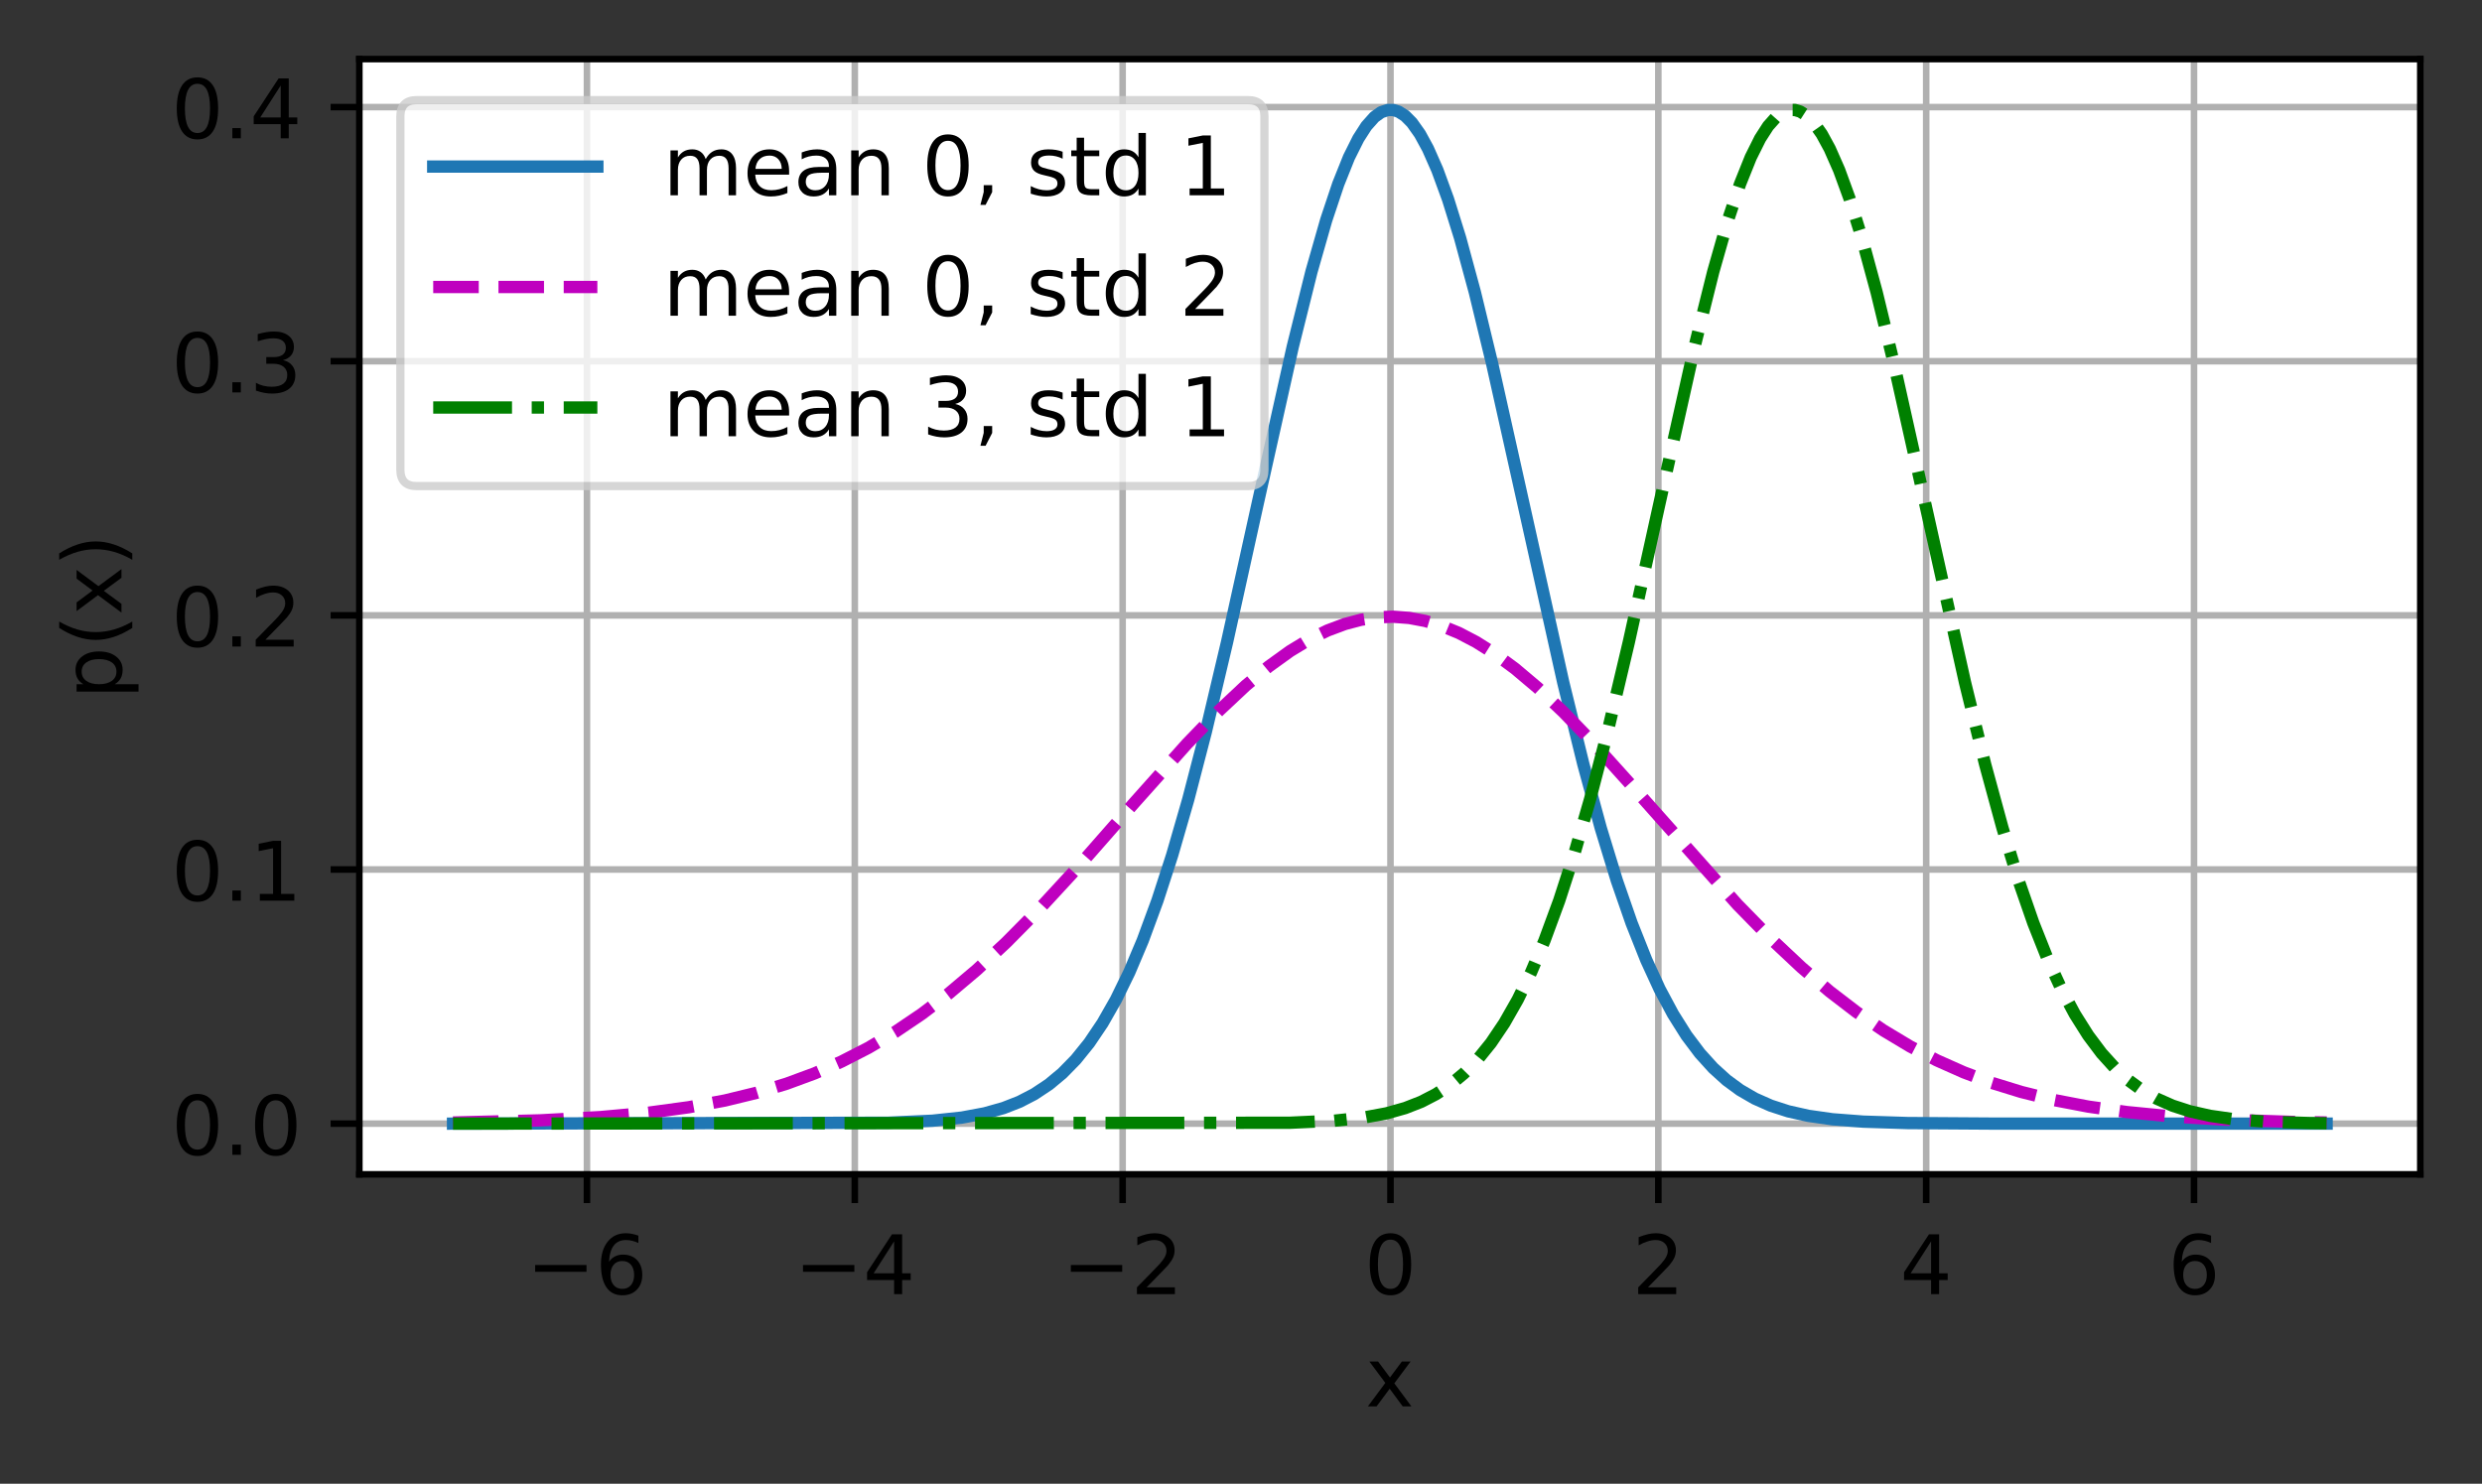 <?xml version="1.0" encoding="UTF-8"?>
<svg xmlns="http://www.w3.org/2000/svg" xmlns:xlink="http://www.w3.org/1999/xlink" width="378pt" height="226pt" viewBox="0 0 378 226" version="1.1">
<rect x="0" y="0" width="378" height="226" fill="#333333" stroke="none"/>
<defs>
<clipPath id="clip1">
  <path d="M 88 9 L 91 9 L 91 178.875 L 88 178.875 Z M 88 9 "/>
</clipPath>
<clipPath id="clip2">
  <path d="M 129 9 L 131 9 L 131 178.875 L 129 178.875 Z M 129 9 "/>
</clipPath>
<clipPath id="clip3">
  <path d="M 170 9 L 172 9 L 172 178.875 L 170 178.875 Z M 170 9 "/>
</clipPath>
<clipPath id="clip4">
  <path d="M 211 9 L 213 9 L 213 178.875 L 211 178.875 Z M 211 9 "/>
</clipPath>
<clipPath id="clip5">
  <path d="M 251 9 L 254 9 L 254 178.875 L 251 178.875 Z M 251 9 "/>
</clipPath>
<clipPath id="clip6">
  <path d="M 292 9 L 295 9 L 295 178.875 L 292 178.875 Z M 292 9 "/>
</clipPath>
<clipPath id="clip7">
  <path d="M 333 9 L 335 9 L 335 178.875 L 333 178.875 Z M 333 9 "/>
</clipPath>
<clipPath id="clip8">
  <path d="M 54.727 170 L 368.602 170 L 368.602 172 L 54.727 172 Z M 54.727 170 "/>
</clipPath>
<clipPath id="clip9">
  <path d="M 54.727 131 L 368.602 131 L 368.602 134 L 54.727 134 Z M 54.727 131 "/>
</clipPath>
<clipPath id="clip10">
  <path d="M 54.727 93 L 368.602 93 L 368.602 95 L 54.727 95 Z M 54.727 93 "/>
</clipPath>
<clipPath id="clip11">
  <path d="M 54.727 54 L 368.602 54 L 368.602 56 L 54.727 56 Z M 54.727 54 "/>
</clipPath>
<clipPath id="clip12">
  <path d="M 54.727 15 L 368.602 15 L 368.602 18 L 54.727 18 Z M 54.727 15 "/>
</clipPath>
<filter id="alpha" filterUnits="objectBoundingBox" x="0%" y="0%" width="100%" height="100%">
  <feColorMatrix type="matrix" in="SourceGraphic" values="0 0 0 0 1 0 0 0 0 1 0 0 0 0 1 0 0 0 1 0"/>
</filter>
<mask id="mask0">
  <g filter="url(#alpha)">
<rect x="0" y="0" width="378" height="226" style="fill:rgb(0%,0%,0%);fill-opacity:0.8;stroke:none;"/>
  </g>
</mask>
<clipPath id="clip13">
  <rect x="0" y="0" width="378" height="226"/>
</clipPath>
<g id="surface5" clip-path="url(#clip13)">
<path style="fill-rule:nonzero;fill:rgb(100%,100%,100%);fill-opacity:1;stroke-width:1;stroke-linecap:butt;stroke-linejoin:miter;stroke:rgb(80%,80%,80%);stroke-opacity:1;stroke-miterlimit:4;" d="M 50.781 59.234 L 152.056 59.234 C 153.391 59.234 154.056 58.569 154.056 57.234 L 154.056 14.2 C 154.056 12.866 153.391 12.2 152.056 12.2 L 50.781 12.2 C 49.447 12.2 48.781 12.866 48.781 14.2 L 48.781 57.234 C 48.781 58.569 49.447 59.234 50.781 59.234 Z M 50.781 59.234 " transform="matrix(1.25,0,0,1.25,0,0)"/>
</g>
</defs>
<g id="surface1">
<path style=" stroke:none;fill-rule:nonzero;fill:rgb(100%,100%,100%);fill-opacity:1;" d="M 54.727 178.875 L 368.602 178.875 L 368.602 9 L 54.727 9 Z M 54.727 178.875 "/>
<g clip-path="url(#clip1)" clip-rule="nonzero">
<path style="fill:none;stroke-width:0.8;stroke-linecap:square;stroke-linejoin:round;stroke:rgb(69.02%,69.02%,69.02%);stroke-opacity:1;stroke-miterlimit:4;" d="M 71.513 143.1 L 71.513 7.2 " transform="matrix(1.25,0,0,1.25,0,0)"/>
</g>
<path style="fill:none;stroke-width:0.8;stroke-linecap:butt;stroke-linejoin:round;stroke:rgb(0%,0%,0%);stroke-opacity:1;stroke-miterlimit:4;" d="M 0.001 0 L 0.001 3.5 " transform="matrix(1.25,0,0,1.25,89.39,178.875)"/>
<path style=" stroke:none;fill-rule:nonzero;fill:rgb(0%,0%,0%);fill-opacity:1;" d="M 81.5 192.688 L 89.324 192.688 L 89.324 193.723 L 81.5 193.723 Z M 81.5 192.688 "/>
<path style=" stroke:none;fill-rule:nonzero;fill:rgb(0%,0%,0%);fill-opacity:1;" d="M 94.777 192.078 C 94.223 192.078 93.785 192.266 93.461 192.645 C 93.137 193.023 92.977 193.539 92.977 194.199 C 92.977 194.855 93.137 195.371 93.461 195.754 C 93.785 196.133 94.223 196.324 94.777 196.324 C 95.328 196.324 95.77 196.133 96.09 195.754 C 96.414 195.371 96.574 194.855 96.574 194.199 C 96.574 193.539 96.414 193.023 96.09 192.645 C 95.77 192.266 95.328 192.078 94.777 192.078 Z M 97.223 188.211 L 97.223 189.336 C 96.914 189.188 96.602 189.078 96.285 189 C 95.973 188.922 95.66 188.883 95.348 188.883 C 94.535 188.883 93.914 189.156 93.484 189.707 C 93.055 190.258 92.809 191.086 92.75 192.199 C 92.988 191.844 93.289 191.57 93.652 191.383 C 94.016 191.195 94.414 191.102 94.848 191.102 C 95.766 191.102 96.488 191.379 97.02 191.934 C 97.551 192.488 97.816 193.242 97.816 194.199 C 97.816 195.137 97.539 195.887 96.984 196.453 C 96.434 197.02 95.695 197.301 94.777 197.301 C 93.723 197.301 92.914 196.898 92.359 196.09 C 91.801 195.281 91.523 194.109 91.523 192.578 C 91.523 191.137 91.863 189.988 92.547 189.133 C 93.23 188.273 94.148 187.848 95.301 187.848 C 95.609 187.848 95.922 187.875 96.238 187.938 C 96.551 188 96.883 188.09 97.223 188.211 Z M 97.223 188.211 "/>
<g clip-path="url(#clip2)" clip-rule="nonzero">
<path style="fill:none;stroke-width:0.8;stroke-linecap:square;stroke-linejoin:round;stroke:rgb(69.02%,69.02%,69.02%);stroke-opacity:1;stroke-miterlimit:4;" d="M 104.147 143.1 L 104.147 7.2 " transform="matrix(1.25,0,0,1.25,0,0)"/>
</g>
<path style="fill:none;stroke-width:0.8;stroke-linecap:butt;stroke-linejoin:round;stroke:rgb(0%,0%,0%);stroke-opacity:1;stroke-miterlimit:4;" d="M 0.001 0 L 0.001 3.5 " transform="matrix(1.25,0,0,1.25,130.182,178.875)"/>
<path style=" stroke:none;fill-rule:nonzero;fill:rgb(0%,0%,0%);fill-opacity:1;" d="M 122.293 192.688 L 130.117 192.688 L 130.117 193.723 L 122.293 193.723 Z M 122.293 192.688 "/>
<path style=" stroke:none;fill-rule:nonzero;fill:rgb(0%,0%,0%);fill-opacity:1;" d="M 136.168 189.086 L 133.055 193.949 L 136.168 193.949 Z M 135.844 188.012 L 137.395 188.012 L 137.395 193.949 L 138.695 193.949 L 138.695 194.977 L 137.395 194.977 L 137.395 197.125 L 136.168 197.125 L 136.168 194.977 L 132.055 194.977 L 132.055 193.785 Z M 135.844 188.012 "/>
<g clip-path="url(#clip3)" clip-rule="nonzero">
<path style="fill:none;stroke-width:0.8;stroke-linecap:square;stroke-linejoin:round;stroke:rgb(69.02%,69.02%,69.02%);stroke-opacity:1;stroke-miterlimit:4;" d="M 136.778 143.1 L 136.778 7.2 " transform="matrix(1.25,0,0,1.25,0,0)"/>
</g>
<path style="fill:none;stroke-width:0.8;stroke-linecap:butt;stroke-linejoin:round;stroke:rgb(0%,0%,0%);stroke-opacity:1;stroke-miterlimit:4;" d="M -0.001 0 L -0.001 3.5 " transform="matrix(1.25,0,0,1.25,170.974,178.875)"/>
<path style=" stroke:none;fill-rule:nonzero;fill:rgb(0%,0%,0%);fill-opacity:1;" d="M 163.086 192.688 L 170.91 192.688 L 170.91 193.723 L 163.086 193.723 Z M 163.086 192.688 "/>
<path style=" stroke:none;fill-rule:nonzero;fill:rgb(0%,0%,0%);fill-opacity:1;" d="M 174.633 196.086 L 178.934 196.086 L 178.934 197.125 L 173.148 197.125 L 173.148 196.086 C 173.617 195.602 174.254 194.953 175.062 194.137 C 175.871 193.32 176.379 192.793 176.586 192.559 C 176.98 192.113 177.254 191.738 177.41 191.434 C 177.57 191.125 177.648 190.824 177.648 190.527 C 177.648 190.043 177.477 189.648 177.137 189.344 C 176.797 189.035 176.355 188.883 175.809 188.883 C 175.422 188.883 175.016 188.949 174.586 189.086 C 174.156 189.219 173.699 189.422 173.211 189.695 L 173.211 188.449 C 173.707 188.25 174.168 188.102 174.602 188 C 175.031 187.898 175.43 187.848 175.785 187.848 C 176.73 187.848 177.484 188.082 178.043 188.555 C 178.605 189.027 178.887 189.656 178.887 190.445 C 178.887 190.82 178.816 191.176 178.676 191.512 C 178.535 191.848 178.281 192.242 177.91 192.699 C 177.809 192.816 177.484 193.156 176.938 193.723 C 176.395 194.285 175.625 195.074 174.633 196.086 Z M 174.633 196.086 "/>
<g clip-path="url(#clip4)" clip-rule="nonzero">
<path style="fill:none;stroke-width:0.8;stroke-linecap:square;stroke-linejoin:round;stroke:rgb(69.02%,69.02%,69.02%);stroke-opacity:1;stroke-miterlimit:4;" d="M 169.412 143.1 L 169.412 7.2 " transform="matrix(1.25,0,0,1.25,0,0)"/>
</g>
<path style="fill:none;stroke-width:0.8;stroke-linecap:butt;stroke-linejoin:round;stroke:rgb(0%,0%,0%);stroke-opacity:1;stroke-miterlimit:4;" d="M -0 0 L -0 3.5 " transform="matrix(1.25,0,0,1.25,211.766,178.875)"/>
<path style=" stroke:none;fill-rule:nonzero;fill:rgb(0%,0%,0%);fill-opacity:1;" d="M 211.762 188.824 C 211.129 188.824 210.652 189.137 210.332 189.762 C 210.012 190.383 209.852 191.324 209.852 192.578 C 209.852 193.824 210.012 194.762 210.332 195.387 C 210.652 196.012 211.129 196.324 211.762 196.324 C 212.402 196.324 212.879 196.012 213.199 195.387 C 213.52 194.762 213.68 193.824 213.68 192.578 C 213.68 191.324 213.52 190.383 213.199 189.762 C 212.879 189.137 212.402 188.824 211.762 188.824 Z M 211.762 187.848 C 212.785 187.848 213.566 188.25 214.105 189.059 C 214.645 189.867 214.914 191.039 214.914 192.578 C 214.914 194.109 214.645 195.281 214.105 196.09 C 213.566 196.898 212.785 197.301 211.762 197.301 C 210.742 197.301 209.961 196.898 209.422 196.09 C 208.883 195.281 208.613 194.109 208.613 192.578 C 208.613 191.039 208.883 189.867 209.422 189.059 C 209.961 188.25 210.742 187.848 211.762 187.848 Z M 211.762 187.848 "/>
<g clip-path="url(#clip5)" clip-rule="nonzero">
<path style="fill:none;stroke-width:0.8;stroke-linecap:square;stroke-linejoin:round;stroke:rgb(69.02%,69.02%,69.02%);stroke-opacity:1;stroke-miterlimit:4;" d="M 202.047 143.1 L 202.047 7.2 " transform="matrix(1.25,0,0,1.25,0,0)"/>
</g>
<path style="fill:none;stroke-width:0.8;stroke-linecap:butt;stroke-linejoin:round;stroke:rgb(0%,0%,0%);stroke-opacity:1;stroke-miterlimit:4;" d="M 0 0 L 0 3.5 " transform="matrix(1.25,0,0,1.25,252.558,178.875)"/>
<path style=" stroke:none;fill-rule:nonzero;fill:rgb(0%,0%,0%);fill-opacity:1;" d="M 250.98 196.086 L 255.281 196.086 L 255.281 197.125 L 249.496 197.125 L 249.496 196.086 C 249.965 195.602 250.602 194.953 251.41 194.137 C 252.219 193.32 252.727 192.793 252.934 192.559 C 253.328 192.113 253.602 191.738 253.758 191.434 C 253.918 191.125 253.996 190.824 253.996 190.527 C 253.996 190.043 253.824 189.648 253.484 189.344 C 253.145 189.035 252.703 188.883 252.156 188.883 C 251.77 188.883 251.363 188.949 250.934 189.086 C 250.504 189.219 250.047 189.422 249.559 189.695 L 249.559 188.449 C 250.055 188.25 250.52 188.102 250.949 188 C 251.383 187.898 251.777 187.848 252.133 187.848 C 253.078 187.848 253.832 188.082 254.391 188.555 C 254.953 189.027 255.234 189.656 255.234 190.445 C 255.234 190.82 255.164 191.176 255.023 191.512 C 254.883 191.848 254.629 192.242 254.258 192.699 C 254.156 192.816 253.832 193.156 253.285 193.723 C 252.742 194.285 251.973 195.074 250.98 196.086 Z M 250.98 196.086 "/>
<g clip-path="url(#clip6)" clip-rule="nonzero">
<path style="fill:none;stroke-width:0.8;stroke-linecap:square;stroke-linejoin:round;stroke:rgb(69.02%,69.02%,69.02%);stroke-opacity:1;stroke-miterlimit:4;" d="M 234.681 143.1 L 234.681 7.2 " transform="matrix(1.25,0,0,1.25,0,0)"/>
</g>
<path style="fill:none;stroke-width:0.8;stroke-linecap:butt;stroke-linejoin:round;stroke:rgb(0%,0%,0%);stroke-opacity:1;stroke-miterlimit:4;" d="M 0.001 0 L 0.001 3.5 " transform="matrix(1.25,0,0,1.25,293.35,178.875)"/>
<path style=" stroke:none;fill-rule:nonzero;fill:rgb(0%,0%,0%);fill-opacity:1;" d="M 294.098 189.086 L 290.984 193.949 L 294.098 193.949 Z M 293.773 188.012 L 295.324 188.012 L 295.324 193.949 L 296.625 193.949 L 296.625 194.977 L 295.324 194.977 L 295.324 197.125 L 294.098 197.125 L 294.098 194.977 L 289.984 194.977 L 289.984 193.785 Z M 293.773 188.012 "/>
<g clip-path="url(#clip7)" clip-rule="nonzero">
<path style="fill:none;stroke-width:0.8;stroke-linecap:square;stroke-linejoin:round;stroke:rgb(69.02%,69.02%,69.02%);stroke-opacity:1;stroke-miterlimit:4;" d="M 267.312 143.1 L 267.312 7.2 " transform="matrix(1.25,0,0,1.25,0,0)"/>
</g>
<path style="fill:none;stroke-width:0.8;stroke-linecap:butt;stroke-linejoin:round;stroke:rgb(0%,0%,0%);stroke-opacity:1;stroke-miterlimit:4;" d="M -0.001 0 L -0.001 3.5 " transform="matrix(1.25,0,0,1.25,334.142,178.875)"/>
<path style=" stroke:none;fill-rule:nonzero;fill:rgb(0%,0%,0%);fill-opacity:1;" d="M 334.293 192.078 C 333.738 192.078 333.301 192.266 332.977 192.645 C 332.652 193.023 332.492 193.539 332.492 194.199 C 332.492 194.855 332.652 195.371 332.977 195.754 C 333.301 196.133 333.738 196.324 334.293 196.324 C 334.848 196.324 335.285 196.133 335.605 195.754 C 335.93 195.371 336.09 194.855 336.09 194.199 C 336.09 193.539 335.93 193.023 335.605 192.645 C 335.285 192.266 334.848 192.078 334.293 192.078 Z M 336.738 188.211 L 336.738 189.336 C 336.43 189.188 336.117 189.078 335.801 189 C 335.488 188.922 335.176 188.883 334.863 188.883 C 334.051 188.883 333.43 189.156 333 189.707 C 332.57 190.258 332.328 191.086 332.266 192.199 C 332.504 191.844 332.805 191.57 333.168 191.383 C 333.531 191.195 333.93 191.102 334.363 191.102 C 335.281 191.102 336.004 191.379 336.535 191.934 C 337.066 192.488 337.332 193.242 337.332 194.199 C 337.332 195.137 337.055 195.887 336.5 196.453 C 335.949 197.02 335.211 197.301 334.293 197.301 C 333.238 197.301 332.434 196.898 331.875 196.09 C 331.316 195.281 331.039 194.109 331.039 192.578 C 331.039 191.137 331.379 189.988 332.062 189.133 C 332.746 188.273 333.664 187.848 334.816 187.848 C 335.125 187.848 335.438 187.875 335.754 187.938 C 336.07 188 336.398 188.09 336.738 188.211 Z M 336.738 188.211 "/>
<path style=" stroke:none;fill-rule:nonzero;fill:rgb(0%,0%,0%);fill-opacity:1;" d="M 214.828 207.387 L 212.352 210.711 L 214.953 214.223 L 213.629 214.223 L 211.641 211.535 L 209.648 214.223 L 208.324 214.223 L 210.98 210.645 L 208.551 207.387 L 209.875 207.387 L 211.688 209.82 L 213.5 207.387 Z M 214.828 207.387 "/>
<g clip-path="url(#clip8)" clip-rule="nonzero">
<path style="fill:none;stroke-width:0.8;stroke-linecap:square;stroke-linejoin:round;stroke:rgb(69.02%,69.02%,69.02%);stroke-opacity:1;stroke-miterlimit:4;" d="M 43.781 136.922 L 294.881 136.922 " transform="matrix(1.25,0,0,1.25,0,0)"/>
</g>
<path style="fill:none;stroke-width:0.8;stroke-linecap:butt;stroke-linejoin:round;stroke:rgb(0%,0%,0%);stroke-opacity:1;stroke-miterlimit:4;" d="M 0 -0.001 L -3.5 -0.001 " transform="matrix(1.25,0,0,1.25,54.727,171.153)"/>
<path style=" stroke:none;fill-rule:nonzero;fill:rgb(0%,0%,0%);fill-opacity:1;" d="M 30.07 167.602 C 29.438 167.602 28.961 167.914 28.641 168.539 C 28.32 169.164 28.16 170.102 28.16 171.355 C 28.16 172.605 28.32 173.543 28.641 174.168 C 28.961 174.793 29.438 175.105 30.07 175.105 C 30.711 175.105 31.188 174.793 31.508 174.168 C 31.828 173.543 31.988 172.605 31.988 171.355 C 31.988 170.102 31.828 169.164 31.508 168.539 C 31.188 167.914 30.711 167.602 30.07 167.602 Z M 30.07 166.625 C 31.094 166.625 31.875 167.031 32.414 167.84 C 32.953 168.645 33.219 169.816 33.219 171.355 C 33.219 172.891 32.953 174.062 32.414 174.871 C 31.875 175.676 31.094 176.082 30.07 176.082 C 29.051 176.082 28.27 175.676 27.73 174.871 C 27.191 174.062 26.922 172.891 26.922 171.355 C 26.922 169.816 27.191 168.645 27.73 167.84 C 28.27 167.031 29.051 166.625 30.07 166.625 Z M 30.07 166.625 "/>
<path style=" stroke:none;fill-rule:nonzero;fill:rgb(0%,0%,0%);fill-opacity:1;" d="M 35.387 174.352 L 36.676 174.352 L 36.676 175.902 L 35.387 175.902 Z M 35.387 174.352 "/>
<path style=" stroke:none;fill-rule:nonzero;fill:rgb(0%,0%,0%);fill-opacity:1;" d="M 41.996 167.602 C 41.363 167.602 40.887 167.914 40.566 168.539 C 40.246 169.164 40.086 170.102 40.086 171.355 C 40.086 172.605 40.246 173.543 40.566 174.168 C 40.887 174.793 41.363 175.105 41.996 175.105 C 42.637 175.105 43.113 174.793 43.434 174.168 C 43.754 173.543 43.914 172.605 43.914 171.355 C 43.914 170.102 43.754 169.164 43.434 168.539 C 43.113 167.914 42.637 167.602 41.996 167.602 Z M 41.996 166.625 C 43.02 166.625 43.801 167.031 44.34 167.84 C 44.879 168.645 45.148 169.816 45.148 171.355 C 45.148 172.891 44.879 174.062 44.34 174.871 C 43.801 175.676 43.02 176.082 41.996 176.082 C 40.977 176.082 40.195 175.676 39.656 174.871 C 39.117 174.062 38.848 172.891 38.848 171.355 C 38.848 169.816 39.117 168.645 39.656 167.84 C 40.195 167.031 40.977 166.625 41.996 166.625 Z M 41.996 166.625 "/>
<g clip-path="url(#clip9)" clip-rule="nonzero">
<path style="fill:none;stroke-width:0.8;stroke-linecap:square;stroke-linejoin:round;stroke:rgb(69.02%,69.02%,69.02%);stroke-opacity:1;stroke-miterlimit:4;" d="M 43.781 105.953 L 294.881 105.953 " transform="matrix(1.25,0,0,1.25,0,0)"/>
</g>
<path style="fill:none;stroke-width:0.8;stroke-linecap:butt;stroke-linejoin:round;stroke:rgb(0%,0%,0%);stroke-opacity:1;stroke-miterlimit:4;" d="M 0 -0.001 L -3.5 -0.001 " transform="matrix(1.25,0,0,1.25,54.727,132.443)"/>
<path style=" stroke:none;fill-rule:nonzero;fill:rgb(0%,0%,0%);fill-opacity:1;" d="M 30.07 128.891 C 29.438 128.891 28.961 129.203 28.641 129.828 C 28.32 130.453 28.16 131.391 28.16 132.645 C 28.16 133.895 28.32 134.832 28.641 135.457 C 28.961 136.082 29.438 136.395 30.07 136.395 C 30.711 136.395 31.188 136.082 31.508 135.457 C 31.828 134.832 31.988 133.895 31.988 132.645 C 31.988 131.391 31.828 130.453 31.508 129.828 C 31.188 129.203 30.711 128.891 30.07 128.891 Z M 30.07 127.914 C 31.094 127.914 31.875 128.32 32.414 129.129 C 32.953 129.934 33.219 131.109 33.219 132.645 C 33.219 134.18 32.953 135.352 32.414 136.16 C 31.875 136.965 31.094 137.371 30.07 137.371 C 29.051 137.371 28.27 136.965 27.73 136.16 C 27.191 135.352 26.922 134.18 26.922 132.645 C 26.922 131.109 27.191 129.934 27.73 129.129 C 28.27 128.32 29.051 127.914 30.07 127.914 Z M 30.07 127.914 "/>
<path style=" stroke:none;fill-rule:nonzero;fill:rgb(0%,0%,0%);fill-opacity:1;" d="M 35.387 135.641 L 36.676 135.641 L 36.676 137.191 L 35.387 137.191 Z M 35.387 135.641 "/>
<path style=" stroke:none;fill-rule:nonzero;fill:rgb(0%,0%,0%);fill-opacity:1;" d="M 39.574 136.156 L 41.59 136.156 L 41.59 129.203 L 39.398 129.641 L 39.398 128.52 L 41.578 128.078 L 42.809 128.078 L 42.809 136.156 L 44.824 136.156 L 44.824 137.191 L 39.574 137.191 Z M 39.574 136.156 "/>
<g clip-path="url(#clip10)" clip-rule="nonzero">
<path style="fill:none;stroke-width:0.8;stroke-linecap:square;stroke-linejoin:round;stroke:rgb(69.02%,69.02%,69.02%);stroke-opacity:1;stroke-miterlimit:4;" d="M 43.781 74.987 L 294.881 74.987 " transform="matrix(1.25,0,0,1.25,0,0)"/>
</g>
<path style="fill:none;stroke-width:0.8;stroke-linecap:butt;stroke-linejoin:round;stroke:rgb(0%,0%,0%);stroke-opacity:1;stroke-miterlimit:4;" d="M 0 0.001 L -3.5 0.001 " transform="matrix(1.25,0,0,1.25,54.727,93.733)"/>
<path style=" stroke:none;fill-rule:nonzero;fill:rgb(0%,0%,0%);fill-opacity:1;" d="M 30.07 90.18 C 29.438 90.18 28.961 90.492 28.641 91.117 C 28.32 91.742 28.16 92.68 28.16 93.934 C 28.16 95.184 28.32 96.121 28.641 96.746 C 28.961 97.371 29.438 97.684 30.07 97.684 C 30.711 97.684 31.188 97.371 31.508 96.746 C 31.828 96.121 31.988 95.184 31.988 93.934 C 31.988 92.68 31.828 91.742 31.508 91.117 C 31.188 90.492 30.711 90.18 30.07 90.18 Z M 30.07 89.203 C 31.094 89.203 31.875 89.609 32.414 90.418 C 32.953 91.227 33.219 92.398 33.219 93.934 C 33.219 95.469 32.953 96.641 32.414 97.449 C 31.875 98.258 31.094 98.66 30.07 98.66 C 29.051 98.66 28.27 98.258 27.73 97.449 C 27.191 96.641 26.922 95.469 26.922 93.934 C 26.922 92.398 27.191 91.227 27.73 90.418 C 28.27 89.609 29.051 89.203 30.07 89.203 Z M 30.07 89.203 "/>
<path style=" stroke:none;fill-rule:nonzero;fill:rgb(0%,0%,0%);fill-opacity:1;" d="M 35.387 96.93 L 36.676 96.93 L 36.676 98.48 L 35.387 98.48 Z M 35.387 96.93 "/>
<path style=" stroke:none;fill-rule:nonzero;fill:rgb(0%,0%,0%);fill-opacity:1;" d="M 40.422 97.445 L 44.727 97.445 L 44.727 98.48 L 38.941 98.48 L 38.941 97.445 C 39.406 96.961 40.043 96.312 40.852 95.496 C 41.66 94.68 42.168 94.152 42.375 93.914 C 42.77 93.473 43.047 93.098 43.203 92.789 C 43.359 92.484 43.438 92.18 43.438 91.883 C 43.438 91.398 43.27 91.004 42.93 90.699 C 42.59 90.395 42.145 90.242 41.602 90.242 C 41.215 90.242 40.805 90.309 40.375 90.441 C 39.945 90.578 39.488 90.781 39 91.055 L 39 89.809 C 39.496 89.609 39.961 89.457 40.391 89.355 C 40.824 89.254 41.219 89.203 41.578 89.203 C 42.52 89.203 43.273 89.441 43.836 89.914 C 44.395 90.387 44.676 91.016 44.676 91.805 C 44.676 92.18 44.605 92.535 44.465 92.871 C 44.324 93.207 44.07 93.602 43.699 94.055 C 43.598 94.176 43.273 94.516 42.73 95.078 C 42.184 95.645 41.414 96.434 40.422 97.445 Z M 40.422 97.445 "/>
<g clip-path="url(#clip11)" clip-rule="nonzero">
<path style="fill:none;stroke-width:0.8;stroke-linecap:square;stroke-linejoin:round;stroke:rgb(69.02%,69.02%,69.02%);stroke-opacity:1;stroke-miterlimit:4;" d="M 43.781 44.019 L 294.881 44.019 " transform="matrix(1.25,0,0,1.25,0,0)"/>
</g>
<path style="fill:none;stroke-width:0.8;stroke-linecap:butt;stroke-linejoin:round;stroke:rgb(0%,0%,0%);stroke-opacity:1;stroke-miterlimit:4;" d="M 0 0.001 L -3.5 0.001 " transform="matrix(1.25,0,0,1.25,54.727,55.022)"/>
<path style=" stroke:none;fill-rule:nonzero;fill:rgb(0%,0%,0%);fill-opacity:1;" d="M 30.07 51.473 C 29.438 51.473 28.961 51.785 28.641 52.41 C 28.32 53.031 28.16 53.973 28.16 55.227 C 28.16 56.473 28.32 57.41 28.641 58.035 C 28.961 58.66 29.438 58.973 30.07 58.973 C 30.711 58.973 31.188 58.66 31.508 58.035 C 31.828 57.41 31.988 56.473 31.988 55.227 C 31.988 53.973 31.828 53.031 31.508 52.41 C 31.188 51.785 30.711 51.473 30.07 51.473 Z M 30.07 50.496 C 31.094 50.496 31.875 50.898 32.414 51.707 C 32.953 52.516 33.219 53.688 33.219 55.227 C 33.219 56.758 32.953 57.93 32.414 58.738 C 31.875 59.547 31.094 59.949 30.07 59.949 C 29.051 59.949 28.27 59.547 27.73 58.738 C 27.191 57.93 26.922 56.758 26.922 55.227 C 26.922 53.688 27.191 52.516 27.73 51.707 C 28.27 50.898 29.051 50.496 30.07 50.496 Z M 30.07 50.496 "/>
<path style=" stroke:none;fill-rule:nonzero;fill:rgb(0%,0%,0%);fill-opacity:1;" d="M 35.387 58.223 L 36.676 58.223 L 36.676 59.773 L 35.387 59.773 Z M 35.387 58.223 "/>
<path style=" stroke:none;fill-rule:nonzero;fill:rgb(0%,0%,0%);fill-opacity:1;" d="M 43.098 54.859 C 43.688 54.984 44.145 55.246 44.477 55.648 C 44.809 56.047 44.977 56.539 44.977 57.125 C 44.977 58.023 44.664 58.719 44.047 59.211 C 43.43 59.703 42.551 59.949 41.41 59.949 C 41.027 59.949 40.637 59.91 40.23 59.836 C 39.824 59.762 39.406 59.648 38.977 59.496 L 38.977 58.309 C 39.316 58.508 39.691 58.656 40.098 58.758 C 40.504 58.859 40.93 58.91 41.375 58.91 C 42.148 58.91 42.734 58.758 43.141 58.453 C 43.547 58.148 43.75 57.707 43.75 57.125 C 43.75 56.586 43.559 56.164 43.184 55.863 C 42.809 55.559 42.285 55.41 41.613 55.41 L 40.551 55.41 L 40.551 54.395 L 41.664 54.395 C 42.27 54.395 42.73 54.273 43.055 54.031 C 43.375 53.789 43.535 53.441 43.535 52.984 C 43.535 52.516 43.371 52.16 43.039 51.91 C 42.707 51.656 42.23 51.531 41.613 51.531 C 41.273 51.531 40.914 51.57 40.527 51.645 C 40.141 51.715 39.715 51.828 39.25 51.984 L 39.25 50.887 C 39.719 50.754 40.156 50.656 40.566 50.594 C 40.977 50.527 41.359 50.496 41.723 50.496 C 42.66 50.496 43.398 50.707 43.945 51.133 C 44.488 51.559 44.762 52.133 44.762 52.855 C 44.762 53.359 44.617 53.789 44.328 54.137 C 44.039 54.484 43.629 54.723 43.098 54.859 Z M 43.098 54.859 "/>
<g clip-path="url(#clip12)" clip-rule="nonzero">
<path style="fill:none;stroke-width:0.8;stroke-linecap:square;stroke-linejoin:round;stroke:rgb(69.02%,69.02%,69.02%);stroke-opacity:1;stroke-miterlimit:4;" d="M 43.781 13.05 L 294.881 13.05 " transform="matrix(1.25,0,0,1.25,0,0)"/>
</g>
<path style="fill:none;stroke-width:0.8;stroke-linecap:butt;stroke-linejoin:round;stroke:rgb(0%,0%,0%);stroke-opacity:1;stroke-miterlimit:4;" d="M 0 0 L -3.5 0 " transform="matrix(1.25,0,0,1.25,54.727,16.312)"/>
<path style=" stroke:none;fill-rule:nonzero;fill:rgb(0%,0%,0%);fill-opacity:1;" d="M 30.07 12.762 C 29.438 12.762 28.961 13.074 28.641 13.699 C 28.32 14.32 28.16 15.262 28.16 16.516 C 28.16 17.762 28.32 18.699 28.641 19.324 C 28.961 19.949 29.438 20.262 30.07 20.262 C 30.711 20.262 31.188 19.949 31.508 19.324 C 31.828 18.699 31.988 17.762 31.988 16.516 C 31.988 15.262 31.828 14.32 31.508 13.699 C 31.188 13.074 30.711 12.762 30.07 12.762 Z M 30.07 11.785 C 31.094 11.785 31.875 12.188 32.414 12.996 C 32.953 13.805 33.219 14.977 33.219 16.516 C 33.219 18.047 32.953 19.219 32.414 20.027 C 31.875 20.836 31.094 21.238 30.07 21.238 C 29.051 21.238 28.27 20.836 27.73 20.027 C 27.191 19.219 26.922 18.047 26.922 16.516 C 26.922 14.977 27.191 13.805 27.73 12.996 C 28.27 12.188 29.051 11.785 30.07 11.785 Z M 30.07 11.785 "/>
<path style=" stroke:none;fill-rule:nonzero;fill:rgb(0%,0%,0%);fill-opacity:1;" d="M 35.387 19.512 L 36.676 19.512 L 36.676 21.062 L 35.387 21.062 Z M 35.387 19.512 "/>
<path style=" stroke:none;fill-rule:nonzero;fill:rgb(0%,0%,0%);fill-opacity:1;" d="M 42.75 13.023 L 39.637 17.887 L 42.75 17.887 Z M 42.426 11.949 L 43.977 11.949 L 43.977 17.887 L 45.277 17.887 L 45.277 18.914 L 43.977 18.914 L 43.977 21.062 L 42.75 21.062 L 42.75 18.914 L 38.637 18.914 L 38.637 17.723 Z M 42.426 11.949 "/>
<path style=" stroke:none;fill-rule:nonzero;fill:rgb(0%,0%,0%);fill-opacity:1;" d="M 17.473 104.219 L 21.098 104.219 L 21.098 105.348 L 11.664 105.348 L 11.664 104.219 L 12.699 104.219 C 12.293 103.98 11.992 103.684 11.797 103.324 C 11.598 102.961 11.5 102.531 11.5 102.031 C 11.5 101.203 11.828 100.527 12.488 100.008 C 13.145 99.488 14.012 99.23 15.086 99.23 C 16.16 99.23 17.027 99.488 17.688 100.008 C 18.348 100.527 18.676 101.203 18.676 102.031 C 18.676 102.531 18.578 102.961 18.379 103.324 C 18.18 103.684 17.879 103.98 17.473 104.219 Z M 15.086 100.395 C 14.262 100.395 13.613 100.566 13.145 100.906 C 12.672 101.246 12.438 101.711 12.438 102.305 C 12.438 102.902 12.672 103.367 13.145 103.707 C 13.613 104.047 14.262 104.219 15.086 104.219 C 15.91 104.219 16.559 104.047 17.031 103.707 C 17.5 103.367 17.734 102.902 17.734 102.305 C 17.734 101.711 17.5 101.246 17.031 100.906 C 16.559 100.566 15.91 100.395 15.086 100.395 Z M 15.086 100.395 "/>
<path style=" stroke:none;fill-rule:nonzero;fill:rgb(0%,0%,0%);fill-opacity:1;" d="M 9.016 94.672 C 9.949 95.215 10.875 95.621 11.793 95.887 C 12.707 96.152 13.633 96.281 14.574 96.281 C 15.512 96.281 16.445 96.148 17.367 95.883 C 18.289 95.617 19.215 95.211 20.148 94.672 L 20.148 95.648 C 19.191 96.258 18.25 96.715 17.328 97.016 C 16.402 97.32 15.484 97.473 14.574 97.473 C 13.668 97.473 12.754 97.32 11.836 97.02 C 10.914 96.719 9.973 96.262 9.016 95.648 Z M 9.016 94.672 "/>
<path style=" stroke:none;fill-rule:nonzero;fill:rgb(0%,0%,0%);fill-opacity:1;" d="M 11.664 86.809 L 14.988 89.281 L 18.5 86.684 L 18.5 88.008 L 15.812 89.996 L 18.5 91.984 L 18.5 93.312 L 14.922 90.656 L 11.664 93.086 L 11.664 91.762 L 14.098 89.949 L 11.664 88.137 Z M 11.664 86.809 "/>
<path style=" stroke:none;fill-rule:nonzero;fill:rgb(0%,0%,0%);fill-opacity:1;" d="M 9.016 85.27 L 9.016 84.293 C 9.973 83.684 10.914 83.227 11.836 82.926 C 12.754 82.621 13.668 82.469 14.574 82.469 C 15.484 82.469 16.402 82.621 17.328 82.926 C 18.25 83.227 19.191 83.684 20.148 84.293 L 20.148 85.27 C 19.215 84.73 18.289 84.328 17.367 84.059 C 16.445 83.793 15.512 83.66 14.574 83.66 C 13.633 83.66 12.707 83.793 11.793 84.059 C 10.875 84.328 9.949 84.73 9.016 85.27 Z M 9.016 85.27 "/>
<path style="fill:none;stroke-width:1.5;stroke-linecap:square;stroke-linejoin:round;stroke:rgb(12.157%,46.667%,70.588%);stroke-opacity:1;stroke-miterlimit:4;" d="M 55.194 136.922 L 108.225 136.812 L 113.609 136.566 L 117.2 136.184 L 119.972 135.669 L 122.256 135.025 L 124.216 134.259 L 126.009 133.331 L 127.806 132.137 L 129.438 130.778 L 131.069 129.113 L 132.7 127.094 L 134.331 124.675 L 135.963 121.812 L 137.594 118.469 L 139.228 114.606 L 141.022 109.734 L 142.816 104.197 L 144.775 97.412 L 146.897 89.247 L 149.506 78.225 L 153.259 61.241 L 157.5 42.275 L 159.784 33.112 L 161.581 26.822 L 163.05 22.425 L 164.353 19.172 L 165.497 16.884 L 166.475 15.363 L 167.456 14.262 L 168.272 13.678 L 169.088 13.403 L 169.741 13.403 L 170.391 13.6 L 171.206 14.122 L 172.025 14.95 L 173.003 16.331 L 173.981 18.125 L 175.125 20.719 L 176.428 24.288 L 177.897 29 L 179.694 35.616 L 181.812 44.366 L 184.912 58.244 L 190.463 83.162 L 192.909 93.116 L 195.031 100.9 L 196.988 107.3 L 198.784 112.472 L 200.578 116.987 L 202.209 120.534 L 203.841 123.584 L 205.472 126.175 L 207.106 128.35 L 208.738 130.153 L 210.369 131.628 L 212 132.825 L 213.794 133.866 L 215.753 134.734 L 217.875 135.422 L 220.322 135.972 L 223.259 136.391 L 227.012 136.678 L 232.397 136.85 L 243.003 136.919 L 283.469 136.922 " transform="matrix(1.25,0,0,1.25,0,0)"/>
<path style="fill:none;stroke-width:1.5;stroke-linecap:butt;stroke-linejoin:round;stroke:rgb(74.902%,0%,74.902%);stroke-opacity:1;stroke-dasharray:5.55,2.4;stroke-miterlimit:4;" d="M 55.194 136.787 L 65.8 136.522 L 73.144 136.125 L 79.019 135.591 L 83.912 134.925 L 88.319 134.106 L 92.234 133.153 L 95.825 132.062 L 99.25 130.8 L 102.513 129.369 L 105.778 127.694 L 109.041 125.766 L 112.303 123.562 L 115.569 121.088 L 118.994 118.197 L 122.584 114.859 L 126.5 110.903 L 131.069 105.95 L 138.247 97.772 L 144.613 90.644 L 148.528 86.591 L 151.791 83.531 L 154.566 81.225 L 157.175 79.344 L 159.459 77.956 L 161.744 76.831 L 163.866 76.037 L 165.822 75.522 L 167.781 75.228 L 169.741 75.153 L 171.697 75.3 L 173.656 75.669 L 175.613 76.256 L 177.734 77.125 L 179.856 78.234 L 182.141 79.675 L 184.588 81.481 L 187.363 83.822 L 190.463 86.75 L 194.05 90.469 L 198.784 95.722 L 211.675 110.216 L 215.753 114.384 L 219.506 117.906 L 222.931 120.825 L 226.197 123.328 L 229.459 125.556 L 232.722 127.513 L 235.984 129.213 L 239.25 130.666 L 242.675 131.953 L 246.266 133.062 L 250.181 134.034 L 254.425 134.847 L 259.156 135.516 L 264.541 136.041 L 270.903 136.431 L 279.225 136.709 L 283.469 136.784 " transform="matrix(1.25,0,0,1.25,0,0)"/>
<path style="fill:none;stroke-width:1.5;stroke-linecap:butt;stroke-linejoin:round;stroke:rgb(0%,50.196%,0%);stroke-opacity:1;stroke-dasharray:9.6,2.4,1.5,2.4;stroke-miterlimit:4;" d="M 55.194 136.922 L 157.175 136.812 L 162.559 136.566 L 166.15 136.184 L 168.922 135.669 L 171.206 135.025 L 173.166 134.259 L 174.959 133.331 L 176.756 132.137 L 178.387 130.778 L 180.019 129.113 L 181.65 127.094 L 183.281 124.675 L 184.912 121.812 L 186.547 118.469 L 188.178 114.606 L 189.972 109.734 L 191.766 104.197 L 193.725 97.412 L 195.847 89.247 L 198.456 78.225 L 202.209 61.241 L 206.453 42.275 L 208.738 33.112 L 210.531 26.822 L 212 22.425 L 213.306 19.172 L 214.447 16.884 L 215.425 15.363 L 216.406 14.262 L 217.222 13.678 L 218.037 13.403 L 218.691 13.403 L 219.344 13.6 L 220.159 14.122 L 220.975 14.95 L 221.953 16.331 L 222.931 18.125 L 224.075 20.719 L 225.378 24.288 L 226.847 29 L 228.644 35.616 L 230.766 44.366 L 233.866 58.244 L 239.412 83.162 L 241.859 93.116 L 243.981 100.9 L 245.938 107.3 L 247.734 112.472 L 249.528 116.987 L 251.159 120.534 L 252.791 123.584 L 254.425 126.175 L 256.056 128.35 L 257.688 130.153 L 259.319 131.628 L 260.95 132.825 L 262.744 133.866 L 264.703 134.734 L 266.825 135.422 L 269.272 135.972 L 272.209 136.391 L 275.962 136.678 L 281.347 136.85 L 283.469 136.878 " transform="matrix(1.25,0,0,1.25,0,0)"/>
<path style="fill:none;stroke-width:0.8;stroke-linecap:square;stroke-linejoin:miter;stroke:rgb(0%,0%,0%);stroke-opacity:1;stroke-miterlimit:4;" d="M 43.781 143.1 L 43.781 7.2 " transform="matrix(1.25,0,0,1.25,0,0)"/>
<path style="fill:none;stroke-width:0.8;stroke-linecap:square;stroke-linejoin:miter;stroke:rgb(0%,0%,0%);stroke-opacity:1;stroke-miterlimit:4;" d="M 294.881 143.1 L 294.881 7.2 " transform="matrix(1.25,0,0,1.25,0,0)"/>
<path style="fill:none;stroke-width:0.8;stroke-linecap:square;stroke-linejoin:miter;stroke:rgb(0%,0%,0%);stroke-opacity:1;stroke-miterlimit:4;" d="M 43.781 143.1 L 294.881 143.1 " transform="matrix(1.25,0,0,1.25,0,0)"/>
<path style="fill:none;stroke-width:0.8;stroke-linecap:square;stroke-linejoin:miter;stroke:rgb(0%,0%,0%);stroke-opacity:1;stroke-miterlimit:4;" d="M 43.781 7.2 L 294.881 7.2 " transform="matrix(1.25,0,0,1.25,0,0)"/>
<use xlink:href="#surface5" mask="url(#mask0)"/>
<path style="fill:none;stroke-width:1.5;stroke-linecap:square;stroke-linejoin:round;stroke:rgb(12.157%,46.667%,70.588%);stroke-opacity:1;stroke-miterlimit:4;" d="M 52.781 20.3 L 72.781 20.3 " transform="matrix(1.25,0,0,1.25,0,0)"/>
<path style=" stroke:none;fill-rule:nonzero;fill:rgb(0%,0%,0%);fill-opacity:1;" d="M 107.477 24.227 C 107.758 23.719 108.094 23.348 108.484 23.109 C 108.875 22.867 109.336 22.75 109.863 22.75 C 110.574 22.75 111.125 22.996 111.512 23.496 C 111.898 23.992 112.094 24.703 112.094 25.621 L 112.094 29.75 L 110.961 29.75 L 110.961 25.66 C 110.961 25.004 110.848 24.52 110.613 24.203 C 110.383 23.883 110.027 23.727 109.555 23.727 C 108.969 23.727 108.512 23.918 108.172 24.305 C 107.836 24.691 107.664 25.219 107.664 25.887 L 107.664 29.75 L 106.539 29.75 L 106.539 25.66 C 106.539 25 106.422 24.512 106.188 24.199 C 105.957 23.883 105.602 23.727 105.117 23.727 C 104.539 23.727 104.086 23.918 103.746 24.309 C 103.41 24.695 103.242 25.223 103.242 25.887 L 103.242 29.75 L 102.109 29.75 L 102.109 22.914 L 103.242 22.914 L 103.242 23.977 C 103.496 23.555 103.805 23.246 104.164 23.047 C 104.52 22.848 104.945 22.75 105.438 22.75 C 105.934 22.75 106.359 22.875 106.703 23.129 C 107.055 23.379 107.309 23.746 107.477 24.227 Z M 107.477 24.227 "/>
<path style=" stroke:none;fill-rule:nonzero;fill:rgb(0%,0%,0%);fill-opacity:1;" d="M 120.18 26.051 L 120.18 26.598 L 115.016 26.598 C 115.062 27.371 115.297 27.961 115.715 28.367 C 116.129 28.77 116.711 28.973 117.457 28.973 C 117.887 28.973 118.305 28.922 118.711 28.816 C 119.113 28.711 119.516 28.551 119.918 28.34 L 119.918 29.402 C 119.512 29.57 119.102 29.703 118.676 29.793 C 118.254 29.883 117.824 29.926 117.391 29.926 C 116.297 29.926 115.434 29.609 114.797 28.977 C 114.16 28.34 113.844 27.48 113.844 26.398 C 113.844 25.277 114.145 24.391 114.75 23.734 C 115.352 23.078 116.168 22.75 117.195 22.75 C 118.113 22.75 118.84 23.043 119.375 23.637 C 119.91 24.227 120.18 25.031 120.18 26.051 Z M 119.055 25.719 C 119.047 25.105 118.875 24.617 118.539 24.25 C 118.203 23.883 117.758 23.699 117.207 23.699 C 116.578 23.699 116.078 23.875 115.703 24.23 C 115.324 24.586 115.109 25.082 115.051 25.727 Z M 119.055 25.719 "/>
<path style=" stroke:none;fill-rule:nonzero;fill:rgb(0%,0%,0%);fill-opacity:1;" d="M 125.129 26.312 C 124.223 26.312 123.594 26.418 123.242 26.625 C 122.891 26.832 122.715 27.184 122.715 27.688 C 122.715 28.086 122.848 28.402 123.109 28.637 C 123.375 28.867 123.73 28.984 124.18 28.984 C 124.805 28.984 125.305 28.766 125.68 28.324 C 126.059 27.883 126.246 27.293 126.246 26.562 L 126.246 26.312 Z M 127.367 25.848 L 127.367 29.75 L 126.246 29.75 L 126.246 28.711 C 125.988 29.125 125.668 29.43 125.285 29.629 C 124.902 29.828 124.438 29.926 123.883 29.926 C 123.184 29.926 122.625 29.73 122.211 29.336 C 121.801 28.941 121.594 28.418 121.594 27.758 C 121.594 26.988 121.852 26.41 122.363 26.02 C 122.879 25.629 123.648 25.434 124.668 25.434 L 126.246 25.434 L 126.246 25.324 C 126.246 24.805 126.074 24.406 125.734 24.125 C 125.395 23.84 124.918 23.699 124.305 23.699 C 123.914 23.699 123.531 23.746 123.16 23.84 C 122.793 23.934 122.438 24.074 122.094 24.262 L 122.094 23.223 C 122.504 23.062 122.902 22.945 123.289 22.867 C 123.676 22.789 124.055 22.75 124.418 22.75 C 125.41 22.75 126.148 23.004 126.637 23.52 C 127.125 24.031 127.367 24.805 127.367 25.848 Z M 127.367 25.848 "/>
<path style=" stroke:none;fill-rule:nonzero;fill:rgb(0%,0%,0%);fill-opacity:1;" d="M 135.363 25.621 L 135.363 29.75 L 134.242 29.75 L 134.242 25.66 C 134.242 25.012 134.117 24.527 133.863 24.207 C 133.609 23.887 133.23 23.727 132.727 23.727 C 132.121 23.727 131.645 23.918 131.293 24.305 C 130.941 24.691 130.766 25.219 130.766 25.887 L 130.766 29.75 L 129.637 29.75 L 129.637 22.914 L 130.766 22.914 L 130.766 23.977 C 131.035 23.562 131.352 23.258 131.715 23.055 C 132.082 22.852 132.5 22.75 132.977 22.75 C 133.762 22.75 134.355 22.992 134.758 23.477 C 135.164 23.961 135.363 24.676 135.363 25.621 Z M 135.363 25.621 "/>
<path style=" stroke:none;fill-rule:nonzero;fill:rgb(0%,0%,0%);fill-opacity:1;" d="M 144.371 21.449 C 143.738 21.449 143.262 21.762 142.941 22.387 C 142.621 23.008 142.461 23.949 142.461 25.203 C 142.461 26.449 142.621 27.387 142.941 28.012 C 143.262 28.637 143.738 28.949 144.371 28.949 C 145.012 28.949 145.492 28.637 145.809 28.012 C 146.129 27.387 146.289 26.449 146.289 25.203 C 146.289 23.949 146.129 23.008 145.809 22.387 C 145.492 21.762 145.012 21.449 144.371 21.449 Z M 144.371 20.473 C 145.395 20.473 146.176 20.875 146.715 21.684 C 147.254 22.492 147.523 23.664 147.523 25.203 C 147.523 26.734 147.254 27.906 146.715 28.715 C 146.176 29.523 145.395 29.926 144.371 29.926 C 143.352 29.926 142.57 29.523 142.031 28.715 C 141.492 27.906 141.223 26.734 141.223 25.203 C 141.223 23.664 141.492 22.492 142.031 21.684 C 142.57 20.875 143.352 20.473 144.371 20.473 Z M 144.371 20.473 "/>
<path style=" stroke:none;fill-rule:nonzero;fill:rgb(0%,0%,0%);fill-opacity:1;" d="M 149.816 28.199 L 151.105 28.199 L 151.105 29.25 L 150.105 31.203 L 149.316 31.203 L 149.816 29.25 Z M 149.816 28.199 "/>
<path style=" stroke:none;fill-rule:nonzero;fill:rgb(0%,0%,0%);fill-opacity:1;" d="M 161.836 23.113 L 161.836 24.176 C 161.516 24.012 161.188 23.891 160.844 23.812 C 160.504 23.73 160.148 23.688 159.781 23.688 C 159.227 23.688 158.809 23.773 158.531 23.945 C 158.25 24.113 158.109 24.371 158.109 24.715 C 158.109 24.973 158.211 25.18 158.41 25.328 C 158.609 25.477 159.012 25.617 159.613 25.75 L 160 25.836 C 160.797 26.008 161.359 26.246 161.695 26.559 C 162.031 26.871 162.203 27.305 162.203 27.863 C 162.203 28.496 161.949 29 161.445 29.371 C 160.945 29.742 160.254 29.926 159.375 29.926 C 159.008 29.926 158.629 29.891 158.23 29.82 C 157.832 29.746 157.414 29.641 156.977 29.5 L 156.977 28.34 C 157.391 28.555 157.801 28.715 158.203 28.824 C 158.605 28.93 159.004 28.984 159.398 28.984 C 159.93 28.984 160.336 28.895 160.617 28.715 C 160.906 28.531 161.047 28.277 161.047 27.949 C 161.047 27.645 160.945 27.41 160.738 27.246 C 160.535 27.082 160.082 26.926 159.387 26.777 L 158.996 26.684 C 158.301 26.539 157.797 26.312 157.488 26.012 C 157.18 25.707 157.023 25.289 157.023 24.762 C 157.023 24.117 157.254 23.621 157.711 23.273 C 158.164 22.922 158.812 22.75 159.648 22.75 C 160.062 22.75 160.453 22.777 160.82 22.84 C 161.188 22.898 161.523 22.992 161.836 23.113 Z M 161.836 23.113 "/>
<path style=" stroke:none;fill-rule:nonzero;fill:rgb(0%,0%,0%);fill-opacity:1;" d="M 165.102 20.973 L 165.102 22.914 L 167.414 22.914 L 167.414 23.785 L 165.102 23.785 L 165.102 27.496 C 165.102 28.055 165.176 28.41 165.328 28.57 C 165.48 28.73 165.793 28.809 166.262 28.809 L 167.414 28.809 L 167.414 29.75 L 166.262 29.75 C 165.395 29.75 164.797 29.586 164.465 29.266 C 164.137 28.941 163.973 28.352 163.973 27.496 L 163.973 23.785 L 163.148 23.785 L 163.148 22.914 L 163.973 22.914 L 163.973 20.973 Z M 165.102 20.973 "/>
<path style=" stroke:none;fill-rule:nonzero;fill:rgb(0%,0%,0%);fill-opacity:1;" d="M 173.387 23.949 L 173.387 20.25 L 174.512 20.25 L 174.512 29.75 L 173.387 29.75 L 173.387 28.723 C 173.152 29.129 172.855 29.43 172.492 29.629 C 172.133 29.828 171.703 29.926 171.195 29.926 C 170.371 29.926 169.699 29.598 169.18 28.938 C 168.66 28.277 168.402 27.41 168.402 26.336 C 168.402 25.262 168.66 24.395 169.18 23.738 C 169.699 23.078 170.371 22.75 171.195 22.75 C 171.703 22.75 172.133 22.848 172.492 23.047 C 172.855 23.242 173.152 23.543 173.387 23.949 Z M 169.562 26.336 C 169.562 27.16 169.73 27.809 170.07 28.281 C 170.41 28.75 170.879 28.984 171.473 28.984 C 172.066 28.984 172.535 28.75 172.875 28.281 C 173.219 27.809 173.387 27.16 173.387 26.336 C 173.387 25.512 173.219 24.863 172.875 24.395 C 172.535 23.922 172.066 23.688 171.473 23.688 C 170.879 23.688 170.41 23.922 170.07 24.395 C 169.73 24.863 169.562 25.512 169.562 26.336 Z M 169.562 26.336 "/>
<path style=" stroke:none;fill-rule:nonzero;fill:rgb(0%,0%,0%);fill-opacity:1;" d="M 181.172 28.711 L 183.184 28.711 L 183.184 21.758 L 180.992 22.199 L 180.992 21.074 L 183.172 20.637 L 184.406 20.637 L 184.406 28.711 L 186.418 28.711 L 186.418 29.75 L 181.172 29.75 Z M 181.172 28.711 "/>
<path style="fill:none;stroke-width:1.5;stroke-linecap:butt;stroke-linejoin:round;stroke:rgb(74.902%,0%,74.902%);stroke-opacity:1;stroke-dasharray:5.55,2.4;stroke-miterlimit:4;" d="M 52.781 34.975 L 72.781 34.975 " transform="matrix(1.25,0,0,1.25,0,0)"/>
<path style=" stroke:none;fill-rule:nonzero;fill:rgb(0%,0%,0%);fill-opacity:1;" d="M 107.477 42.57 C 107.758 42.066 108.094 41.695 108.484 41.453 C 108.875 41.215 109.336 41.094 109.863 41.094 C 110.574 41.094 111.125 41.344 111.512 41.844 C 111.898 42.34 112.094 43.051 112.094 43.969 L 112.094 48.094 L 110.961 48.094 L 110.961 44.004 C 110.961 43.352 110.848 42.863 110.613 42.547 C 110.383 42.23 110.027 42.07 109.555 42.07 C 108.969 42.07 108.512 42.266 108.172 42.652 C 107.836 43.039 107.664 43.562 107.664 44.23 L 107.664 48.094 L 106.539 48.094 L 106.539 44.004 C 106.539 43.348 106.422 42.859 106.188 42.543 C 105.957 42.23 105.602 42.07 105.117 42.07 C 104.539 42.07 104.086 42.266 103.746 42.652 C 103.41 43.043 103.242 43.566 103.242 44.23 L 103.242 48.094 L 102.109 48.094 L 102.109 41.258 L 103.242 41.258 L 103.242 42.32 C 103.496 41.902 103.805 41.594 104.164 41.395 C 104.52 41.195 104.945 41.094 105.438 41.094 C 105.934 41.094 106.359 41.223 106.703 41.473 C 107.055 41.727 107.309 42.09 107.477 42.57 Z M 107.477 42.57 "/>
<path style=" stroke:none;fill-rule:nonzero;fill:rgb(0%,0%,0%);fill-opacity:1;" d="M 120.18 44.395 L 120.18 44.945 L 115.016 44.945 C 115.062 45.719 115.297 46.309 115.715 46.711 C 116.129 47.117 116.711 47.32 117.457 47.32 C 117.887 47.32 118.305 47.266 118.711 47.16 C 119.113 47.055 119.516 46.898 119.918 46.684 L 119.918 47.746 C 119.512 47.918 119.102 48.047 118.676 48.137 C 118.254 48.227 117.824 48.273 117.391 48.273 C 116.297 48.273 115.434 47.957 114.797 47.32 C 114.16 46.688 113.844 45.828 113.844 44.742 C 113.844 43.625 114.145 42.738 114.75 42.082 C 115.352 41.426 116.168 41.094 117.195 41.094 C 118.113 41.094 118.84 41.391 119.375 41.984 C 119.91 42.574 120.18 43.379 120.18 44.395 Z M 119.055 44.066 C 119.047 43.453 118.875 42.965 118.539 42.598 C 118.203 42.23 117.758 42.047 117.207 42.047 C 116.578 42.047 116.078 42.223 115.703 42.578 C 115.324 42.934 115.109 43.43 115.051 44.074 Z M 119.055 44.066 "/>
<path style=" stroke:none;fill-rule:nonzero;fill:rgb(0%,0%,0%);fill-opacity:1;" d="M 125.129 44.66 C 124.223 44.66 123.594 44.762 123.242 44.969 C 122.891 45.176 122.715 45.531 122.715 46.031 C 122.715 46.43 122.848 46.746 123.109 46.98 C 123.375 47.215 123.73 47.332 124.18 47.332 C 124.805 47.332 125.305 47.109 125.68 46.668 C 126.059 46.227 126.246 45.641 126.246 44.91 L 126.246 44.66 Z M 127.367 44.195 L 127.367 48.094 L 126.246 48.094 L 126.246 47.059 C 125.988 47.473 125.668 47.777 125.285 47.977 C 124.902 48.176 124.438 48.273 123.883 48.273 C 123.184 48.273 122.625 48.078 122.211 47.684 C 121.801 47.289 121.594 46.766 121.594 46.105 C 121.594 45.336 121.852 44.758 122.363 44.367 C 122.879 43.977 123.648 43.781 124.668 43.781 L 126.246 43.781 L 126.246 43.668 C 126.246 43.152 126.074 42.754 125.734 42.469 C 125.395 42.188 124.918 42.047 124.305 42.047 C 123.914 42.047 123.531 42.094 123.16 42.188 C 122.793 42.281 122.438 42.422 122.094 42.609 L 122.094 41.57 C 122.504 41.41 122.902 41.293 123.289 41.215 C 123.676 41.137 124.055 41.094 124.418 41.094 C 125.41 41.094 126.148 41.352 126.637 41.863 C 127.125 42.375 127.367 43.152 127.367 44.195 Z M 127.367 44.195 "/>
<path style=" stroke:none;fill-rule:nonzero;fill:rgb(0%,0%,0%);fill-opacity:1;" d="M 135.363 43.969 L 135.363 48.094 L 134.242 48.094 L 134.242 44.004 C 134.242 43.359 134.117 42.875 133.863 42.555 C 133.609 42.234 133.23 42.07 132.727 42.07 C 132.121 42.07 131.645 42.266 131.293 42.652 C 130.941 43.039 130.766 43.562 130.766 44.23 L 130.766 48.094 L 129.637 48.094 L 129.637 41.258 L 130.766 41.258 L 130.766 42.32 C 131.035 41.91 131.352 41.602 131.715 41.398 C 132.082 41.195 132.5 41.094 132.977 41.094 C 133.762 41.094 134.355 41.34 134.758 41.824 C 135.164 42.309 135.363 43.023 135.363 43.969 Z M 135.363 43.969 "/>
<path style=" stroke:none;fill-rule:nonzero;fill:rgb(0%,0%,0%);fill-opacity:1;" d="M 144.371 39.793 C 143.738 39.793 143.262 40.105 142.941 40.73 C 142.621 41.355 142.461 42.293 142.461 43.547 C 142.461 44.797 142.621 45.734 142.941 46.359 C 143.262 46.984 143.738 47.297 144.371 47.297 C 145.012 47.297 145.492 46.984 145.809 46.359 C 146.129 45.734 146.289 44.797 146.289 43.547 C 146.289 42.293 146.129 41.355 145.809 40.73 C 145.492 40.105 145.012 39.793 144.371 39.793 Z M 144.371 38.816 C 145.395 38.816 146.176 39.223 146.715 40.031 C 147.254 40.84 147.523 42.012 147.523 43.547 C 147.523 45.082 147.254 46.254 146.715 47.062 C 146.176 47.871 145.395 48.273 144.371 48.273 C 143.352 48.273 142.57 47.871 142.031 47.062 C 141.492 46.254 141.223 45.082 141.223 43.547 C 141.223 42.012 141.492 40.84 142.031 40.031 C 142.57 39.223 143.352 38.816 144.371 38.816 Z M 144.371 38.816 "/>
<path style=" stroke:none;fill-rule:nonzero;fill:rgb(0%,0%,0%);fill-opacity:1;" d="M 149.816 46.543 L 151.105 46.543 L 151.105 47.594 L 150.105 49.547 L 149.316 49.547 L 149.816 47.594 Z M 149.816 46.543 "/>
<path style=" stroke:none;fill-rule:nonzero;fill:rgb(0%,0%,0%);fill-opacity:1;" d="M 161.836 41.461 L 161.836 42.523 C 161.516 42.359 161.188 42.238 160.844 42.156 C 160.504 42.074 160.148 42.035 159.781 42.035 C 159.227 42.035 158.809 42.121 158.531 42.289 C 158.25 42.461 158.109 42.719 158.109 43.059 C 158.109 43.32 158.211 43.523 158.41 43.672 C 158.609 43.82 159.012 43.965 159.613 44.098 L 160 44.184 C 160.797 44.355 161.359 44.594 161.695 44.906 C 162.031 45.219 162.203 45.652 162.203 46.207 C 162.203 46.844 161.949 47.348 161.445 47.719 C 160.945 48.09 160.254 48.273 159.375 48.273 C 159.008 48.273 158.629 48.238 158.23 48.164 C 157.832 48.094 157.414 47.988 156.977 47.844 L 156.977 46.684 C 157.391 46.902 157.801 47.062 158.203 47.172 C 158.605 47.277 159.004 47.332 159.398 47.332 C 159.93 47.332 160.336 47.242 160.617 47.059 C 160.906 46.879 161.047 46.625 161.047 46.293 C 161.047 45.988 160.945 45.758 160.738 45.594 C 160.535 45.43 160.082 45.273 159.387 45.121 L 158.996 45.031 C 158.301 44.887 157.797 44.66 157.488 44.355 C 157.18 44.055 157.023 43.637 157.023 43.109 C 157.023 42.465 157.254 41.969 157.711 41.621 C 158.164 41.27 158.812 41.094 159.648 41.094 C 160.062 41.094 160.453 41.125 160.82 41.188 C 161.188 41.246 161.523 41.34 161.836 41.461 Z M 161.836 41.461 "/>
<path style=" stroke:none;fill-rule:nonzero;fill:rgb(0%,0%,0%);fill-opacity:1;" d="M 165.102 39.316 L 165.102 41.258 L 167.414 41.258 L 167.414 42.133 L 165.102 42.133 L 165.102 45.844 C 165.102 46.402 165.176 46.758 165.328 46.918 C 165.48 47.078 165.793 47.156 166.262 47.156 L 167.414 47.156 L 167.414 48.094 L 166.262 48.094 C 165.395 48.094 164.797 47.934 164.465 47.609 C 164.137 47.285 163.973 46.699 163.973 45.844 L 163.973 42.133 L 163.148 42.133 L 163.148 41.258 L 163.973 41.258 L 163.973 39.316 Z M 165.102 39.316 "/>
<path style=" stroke:none;fill-rule:nonzero;fill:rgb(0%,0%,0%);fill-opacity:1;" d="M 173.387 42.297 L 173.387 38.598 L 174.512 38.598 L 174.512 48.094 L 173.387 48.094 L 173.387 47.07 C 173.152 47.477 172.855 47.777 172.492 47.977 C 172.133 48.176 171.703 48.273 171.195 48.273 C 170.371 48.273 169.699 47.945 169.18 47.285 C 168.66 46.625 168.402 45.758 168.402 44.684 C 168.402 43.609 168.66 42.742 169.18 42.082 C 169.699 41.426 170.371 41.094 171.195 41.094 C 171.703 41.094 172.133 41.195 172.492 41.391 C 172.855 41.59 173.152 41.891 173.387 42.297 Z M 169.562 44.684 C 169.562 45.508 169.73 46.156 170.07 46.625 C 170.41 47.098 170.879 47.332 171.473 47.332 C 172.066 47.332 172.535 47.098 172.875 46.625 C 173.219 46.156 173.387 45.508 173.387 44.684 C 173.387 43.859 173.219 43.211 172.875 42.738 C 172.535 42.27 172.066 42.035 171.473 42.035 C 170.879 42.035 170.41 42.27 170.07 42.738 C 169.73 43.211 169.562 43.859 169.562 44.684 Z M 169.562 44.684 "/>
<path style=" stroke:none;fill-rule:nonzero;fill:rgb(0%,0%,0%);fill-opacity:1;" d="M 182.02 47.059 L 186.32 47.059 L 186.32 48.094 L 180.535 48.094 L 180.535 47.059 C 181.004 46.574 181.641 45.926 182.449 45.109 C 183.258 44.293 183.766 43.766 183.973 43.527 C 184.367 43.086 184.641 42.711 184.797 42.402 C 184.957 42.098 185.035 41.793 185.035 41.496 C 185.035 41.012 184.863 40.617 184.523 40.312 C 184.184 40.008 183.742 39.855 183.195 39.855 C 182.809 39.855 182.402 39.922 181.973 40.055 C 181.543 40.191 181.086 40.395 180.598 40.668 L 180.598 39.422 C 181.094 39.223 181.555 39.07 181.988 38.969 C 182.418 38.867 182.816 38.816 183.172 38.816 C 184.117 38.816 184.871 39.055 185.43 39.527 C 185.992 40 186.273 40.629 186.273 41.418 C 186.273 41.793 186.203 42.148 186.062 42.484 C 185.922 42.82 185.668 43.215 185.297 43.668 C 185.195 43.789 184.871 44.129 184.324 44.691 C 183.781 45.258 183.012 46.047 182.02 47.059 Z M 182.02 47.059 "/>
<path style="fill:none;stroke-width:1.5;stroke-linecap:butt;stroke-linejoin:round;stroke:rgb(0%,50.196%,0%);stroke-opacity:1;stroke-dasharray:9.6,2.4,1.5,2.4;stroke-miterlimit:4;" d="M 52.781 49.656 L 72.781 49.656 " transform="matrix(1.25,0,0,1.25,0,0)"/>
<path style=" stroke:none;fill-rule:nonzero;fill:rgb(0%,0%,0%);fill-opacity:1;" d="M 107.477 60.922 C 107.758 60.414 108.094 60.043 108.484 59.805 C 108.875 59.562 109.336 59.445 109.863 59.445 C 110.574 59.445 111.125 59.691 111.512 60.191 C 111.898 60.688 112.094 61.398 112.094 62.316 L 112.094 66.445 L 110.961 66.445 L 110.961 62.355 C 110.961 61.699 110.848 61.215 110.613 60.898 C 110.383 60.578 110.027 60.422 109.555 60.422 C 108.969 60.422 108.512 60.613 108.172 61 C 107.836 61.387 107.664 61.914 107.664 62.582 L 107.664 66.445 L 106.539 66.445 L 106.539 62.355 C 106.539 61.695 106.422 61.207 106.188 60.895 C 105.957 60.578 105.602 60.422 105.117 60.422 C 104.539 60.422 104.086 60.613 103.746 61.004 C 103.41 61.391 103.242 61.918 103.242 62.582 L 103.242 66.445 L 102.109 66.445 L 102.109 59.609 L 103.242 59.609 L 103.242 60.672 C 103.496 60.25 103.805 59.941 104.164 59.742 C 104.52 59.543 104.945 59.445 105.438 59.445 C 105.934 59.445 106.359 59.57 106.703 59.824 C 107.055 60.074 107.309 60.441 107.477 60.922 Z M 107.477 60.922 "/>
<path style=" stroke:none;fill-rule:nonzero;fill:rgb(0%,0%,0%);fill-opacity:1;" d="M 120.18 62.746 L 120.18 63.293 L 115.016 63.293 C 115.062 64.066 115.297 64.656 115.715 65.062 C 116.129 65.465 116.711 65.668 117.457 65.668 C 117.887 65.668 118.305 65.617 118.711 65.512 C 119.113 65.406 119.516 65.246 119.918 65.035 L 119.918 66.098 C 119.512 66.266 119.102 66.398 118.676 66.488 C 118.254 66.578 117.824 66.621 117.391 66.621 C 116.297 66.621 115.434 66.305 114.797 65.672 C 114.16 65.035 113.844 64.176 113.844 63.094 C 113.844 61.973 114.145 61.086 114.75 60.43 C 115.352 59.773 116.168 59.445 117.195 59.445 C 118.113 59.445 118.84 59.738 119.375 60.332 C 119.91 60.922 120.18 61.727 120.18 62.746 Z M 119.055 62.414 C 119.047 61.801 118.875 61.312 118.539 60.945 C 118.203 60.578 117.758 60.395 117.207 60.395 C 116.578 60.395 116.078 60.57 115.703 60.926 C 115.324 61.281 115.109 61.777 115.051 62.422 Z M 119.055 62.414 "/>
<path style=" stroke:none;fill-rule:nonzero;fill:rgb(0%,0%,0%);fill-opacity:1;" d="M 125.129 63.008 C 124.223 63.008 123.594 63.113 123.242 63.32 C 122.891 63.527 122.715 63.879 122.715 64.383 C 122.715 64.781 122.848 65.098 123.109 65.332 C 123.375 65.562 123.73 65.68 124.18 65.68 C 124.805 65.68 125.305 65.461 125.68 65.02 C 126.059 64.578 126.246 63.988 126.246 63.258 L 126.246 63.008 Z M 127.367 62.543 L 127.367 66.445 L 126.246 66.445 L 126.246 65.406 C 125.988 65.82 125.668 66.125 125.285 66.324 C 124.902 66.523 124.438 66.621 123.883 66.621 C 123.184 66.621 122.625 66.426 122.211 66.031 C 121.801 65.637 121.594 65.113 121.594 64.453 C 121.594 63.684 121.852 63.105 122.363 62.715 C 122.879 62.324 123.648 62.129 124.668 62.129 L 126.246 62.129 L 126.246 62.02 C 126.246 61.5 126.074 61.102 125.734 60.82 C 125.395 60.535 124.918 60.395 124.305 60.395 C 123.914 60.395 123.531 60.441 123.16 60.535 C 122.793 60.629 122.438 60.77 122.094 60.957 L 122.094 59.918 C 122.504 59.758 122.902 59.641 123.289 59.562 C 123.676 59.484 124.055 59.445 124.418 59.445 C 125.41 59.445 126.148 59.699 126.637 60.215 C 127.125 60.727 127.367 61.5 127.367 62.543 Z M 127.367 62.543 "/>
<path style=" stroke:none;fill-rule:nonzero;fill:rgb(0%,0%,0%);fill-opacity:1;" d="M 135.363 62.316 L 135.363 66.445 L 134.242 66.445 L 134.242 62.355 C 134.242 61.707 134.117 61.223 133.863 60.902 C 133.609 60.582 133.23 60.422 132.727 60.422 C 132.121 60.422 131.645 60.613 131.293 61 C 130.941 61.387 130.766 61.914 130.766 62.582 L 130.766 66.445 L 129.637 66.445 L 129.637 59.609 L 130.766 59.609 L 130.766 60.672 C 131.035 60.258 131.352 59.953 131.715 59.75 C 132.082 59.547 132.5 59.445 132.977 59.445 C 133.762 59.445 134.355 59.688 134.758 60.172 C 135.164 60.656 135.363 61.371 135.363 62.316 Z M 135.363 62.316 "/>
<path style=" stroke:none;fill-rule:nonzero;fill:rgb(0%,0%,0%);fill-opacity:1;" d="M 145.473 61.531 C 146.062 61.656 146.523 61.918 146.852 62.32 C 147.184 62.719 147.352 63.211 147.352 63.797 C 147.352 64.695 147.043 65.391 146.422 65.883 C 145.805 66.375 144.926 66.621 143.785 66.621 C 143.406 66.621 143.012 66.582 142.605 66.508 C 142.203 66.434 141.785 66.32 141.352 66.168 L 141.352 64.98 C 141.695 65.18 142.066 65.328 142.473 65.43 C 142.883 65.531 143.309 65.582 143.75 65.582 C 144.523 65.582 145.113 65.43 145.516 65.125 C 145.922 64.82 146.125 64.379 146.125 63.797 C 146.125 63.258 145.938 62.836 145.559 62.535 C 145.184 62.23 144.66 62.082 143.988 62.082 L 142.926 62.082 L 142.926 61.066 L 144.039 61.066 C 144.645 61.066 145.105 60.945 145.43 60.703 C 145.75 60.461 145.91 60.113 145.91 59.656 C 145.91 59.188 145.746 58.832 145.414 58.582 C 145.082 58.328 144.609 58.203 143.988 58.203 C 143.652 58.203 143.289 58.242 142.902 58.316 C 142.516 58.387 142.09 58.5 141.625 58.656 L 141.625 57.559 C 142.094 57.426 142.535 57.328 142.941 57.266 C 143.352 57.199 143.738 57.168 144.098 57.168 C 145.035 57.168 145.773 57.379 146.32 57.805 C 146.863 58.23 147.137 58.805 147.137 59.527 C 147.137 60.031 146.992 60.461 146.703 60.809 C 146.414 61.156 146.004 61.395 145.473 61.531 Z M 145.473 61.531 "/>
<path style=" stroke:none;fill-rule:nonzero;fill:rgb(0%,0%,0%);fill-opacity:1;" d="M 149.816 64.895 L 151.105 64.895 L 151.105 65.945 L 150.105 67.898 L 149.316 67.898 L 149.816 65.945 Z M 149.816 64.895 "/>
<path style=" stroke:none;fill-rule:nonzero;fill:rgb(0%,0%,0%);fill-opacity:1;" d="M 161.836 59.809 L 161.836 60.871 C 161.516 60.707 161.188 60.586 160.844 60.508 C 160.504 60.426 160.148 60.383 159.781 60.383 C 159.227 60.383 158.809 60.469 158.531 60.641 C 158.25 60.809 158.109 61.066 158.109 61.41 C 158.109 61.668 158.211 61.875 158.41 62.023 C 158.609 62.172 159.012 62.312 159.613 62.445 L 160 62.531 C 160.797 62.703 161.359 62.941 161.695 63.254 C 162.031 63.566 162.203 64 162.203 64.559 C 162.203 65.191 161.949 65.695 161.445 66.066 C 160.945 66.438 160.254 66.621 159.375 66.621 C 159.008 66.621 158.629 66.586 158.23 66.516 C 157.832 66.441 157.414 66.336 156.977 66.195 L 156.977 65.035 C 157.391 65.25 157.801 65.41 158.203 65.52 C 158.605 65.625 159.004 65.68 159.398 65.68 C 159.93 65.68 160.336 65.59 160.617 65.41 C 160.906 65.227 161.047 64.973 161.047 64.645 C 161.047 64.34 160.945 64.105 160.738 63.941 C 160.535 63.777 160.082 63.621 159.387 63.473 L 158.996 63.379 C 158.301 63.234 157.797 63.008 157.488 62.707 C 157.18 62.402 157.023 61.984 157.023 61.457 C 157.023 60.812 157.254 60.316 157.711 59.969 C 158.164 59.617 158.812 59.445 159.648 59.445 C 160.062 59.445 160.453 59.473 160.82 59.535 C 161.188 59.594 161.523 59.688 161.836 59.809 Z M 161.836 59.809 "/>
<path style=" stroke:none;fill-rule:nonzero;fill:rgb(0%,0%,0%);fill-opacity:1;" d="M 165.102 57.668 L 165.102 59.609 L 167.414 59.609 L 167.414 60.48 L 165.102 60.48 L 165.102 64.191 C 165.102 64.75 165.176 65.105 165.328 65.266 C 165.48 65.426 165.793 65.504 166.262 65.504 L 167.414 65.504 L 167.414 66.445 L 166.262 66.445 C 165.395 66.445 164.797 66.281 164.465 65.961 C 164.137 65.637 163.973 65.047 163.973 64.191 L 163.973 60.48 L 163.148 60.48 L 163.148 59.609 L 163.973 59.609 L 163.973 57.668 Z M 165.102 57.668 "/>
<path style=" stroke:none;fill-rule:nonzero;fill:rgb(0%,0%,0%);fill-opacity:1;" d="M 173.387 60.645 L 173.387 56.945 L 174.512 56.945 L 174.512 66.445 L 173.387 66.445 L 173.387 65.418 C 173.152 65.824 172.855 66.125 172.492 66.324 C 172.133 66.523 171.703 66.621 171.195 66.621 C 170.371 66.621 169.699 66.293 169.18 65.633 C 168.66 64.973 168.402 64.105 168.402 63.031 C 168.402 61.957 168.66 61.09 169.18 60.434 C 169.699 59.773 170.371 59.445 171.195 59.445 C 171.703 59.445 172.133 59.543 172.492 59.742 C 172.855 59.938 173.152 60.238 173.387 60.645 Z M 169.562 63.031 C 169.562 63.855 169.73 64.504 170.07 64.977 C 170.41 65.445 170.879 65.68 171.473 65.68 C 172.066 65.68 172.535 65.445 172.875 64.977 C 173.219 64.504 173.387 63.855 173.387 63.031 C 173.387 62.207 173.219 61.559 172.875 61.09 C 172.535 60.617 172.066 60.383 171.473 60.383 C 170.879 60.383 170.41 60.617 170.07 61.09 C 169.73 61.559 169.562 62.207 169.562 63.031 Z M 169.562 63.031 "/>
<path style=" stroke:none;fill-rule:nonzero;fill:rgb(0%,0%,0%);fill-opacity:1;" d="M 181.172 65.406 L 183.184 65.406 L 183.184 58.453 L 180.992 58.895 L 180.992 57.77 L 183.172 57.332 L 184.406 57.332 L 184.406 65.406 L 186.418 65.406 L 186.418 66.445 L 181.172 66.445 Z M 181.172 65.406 "/>
</g>
</svg>
